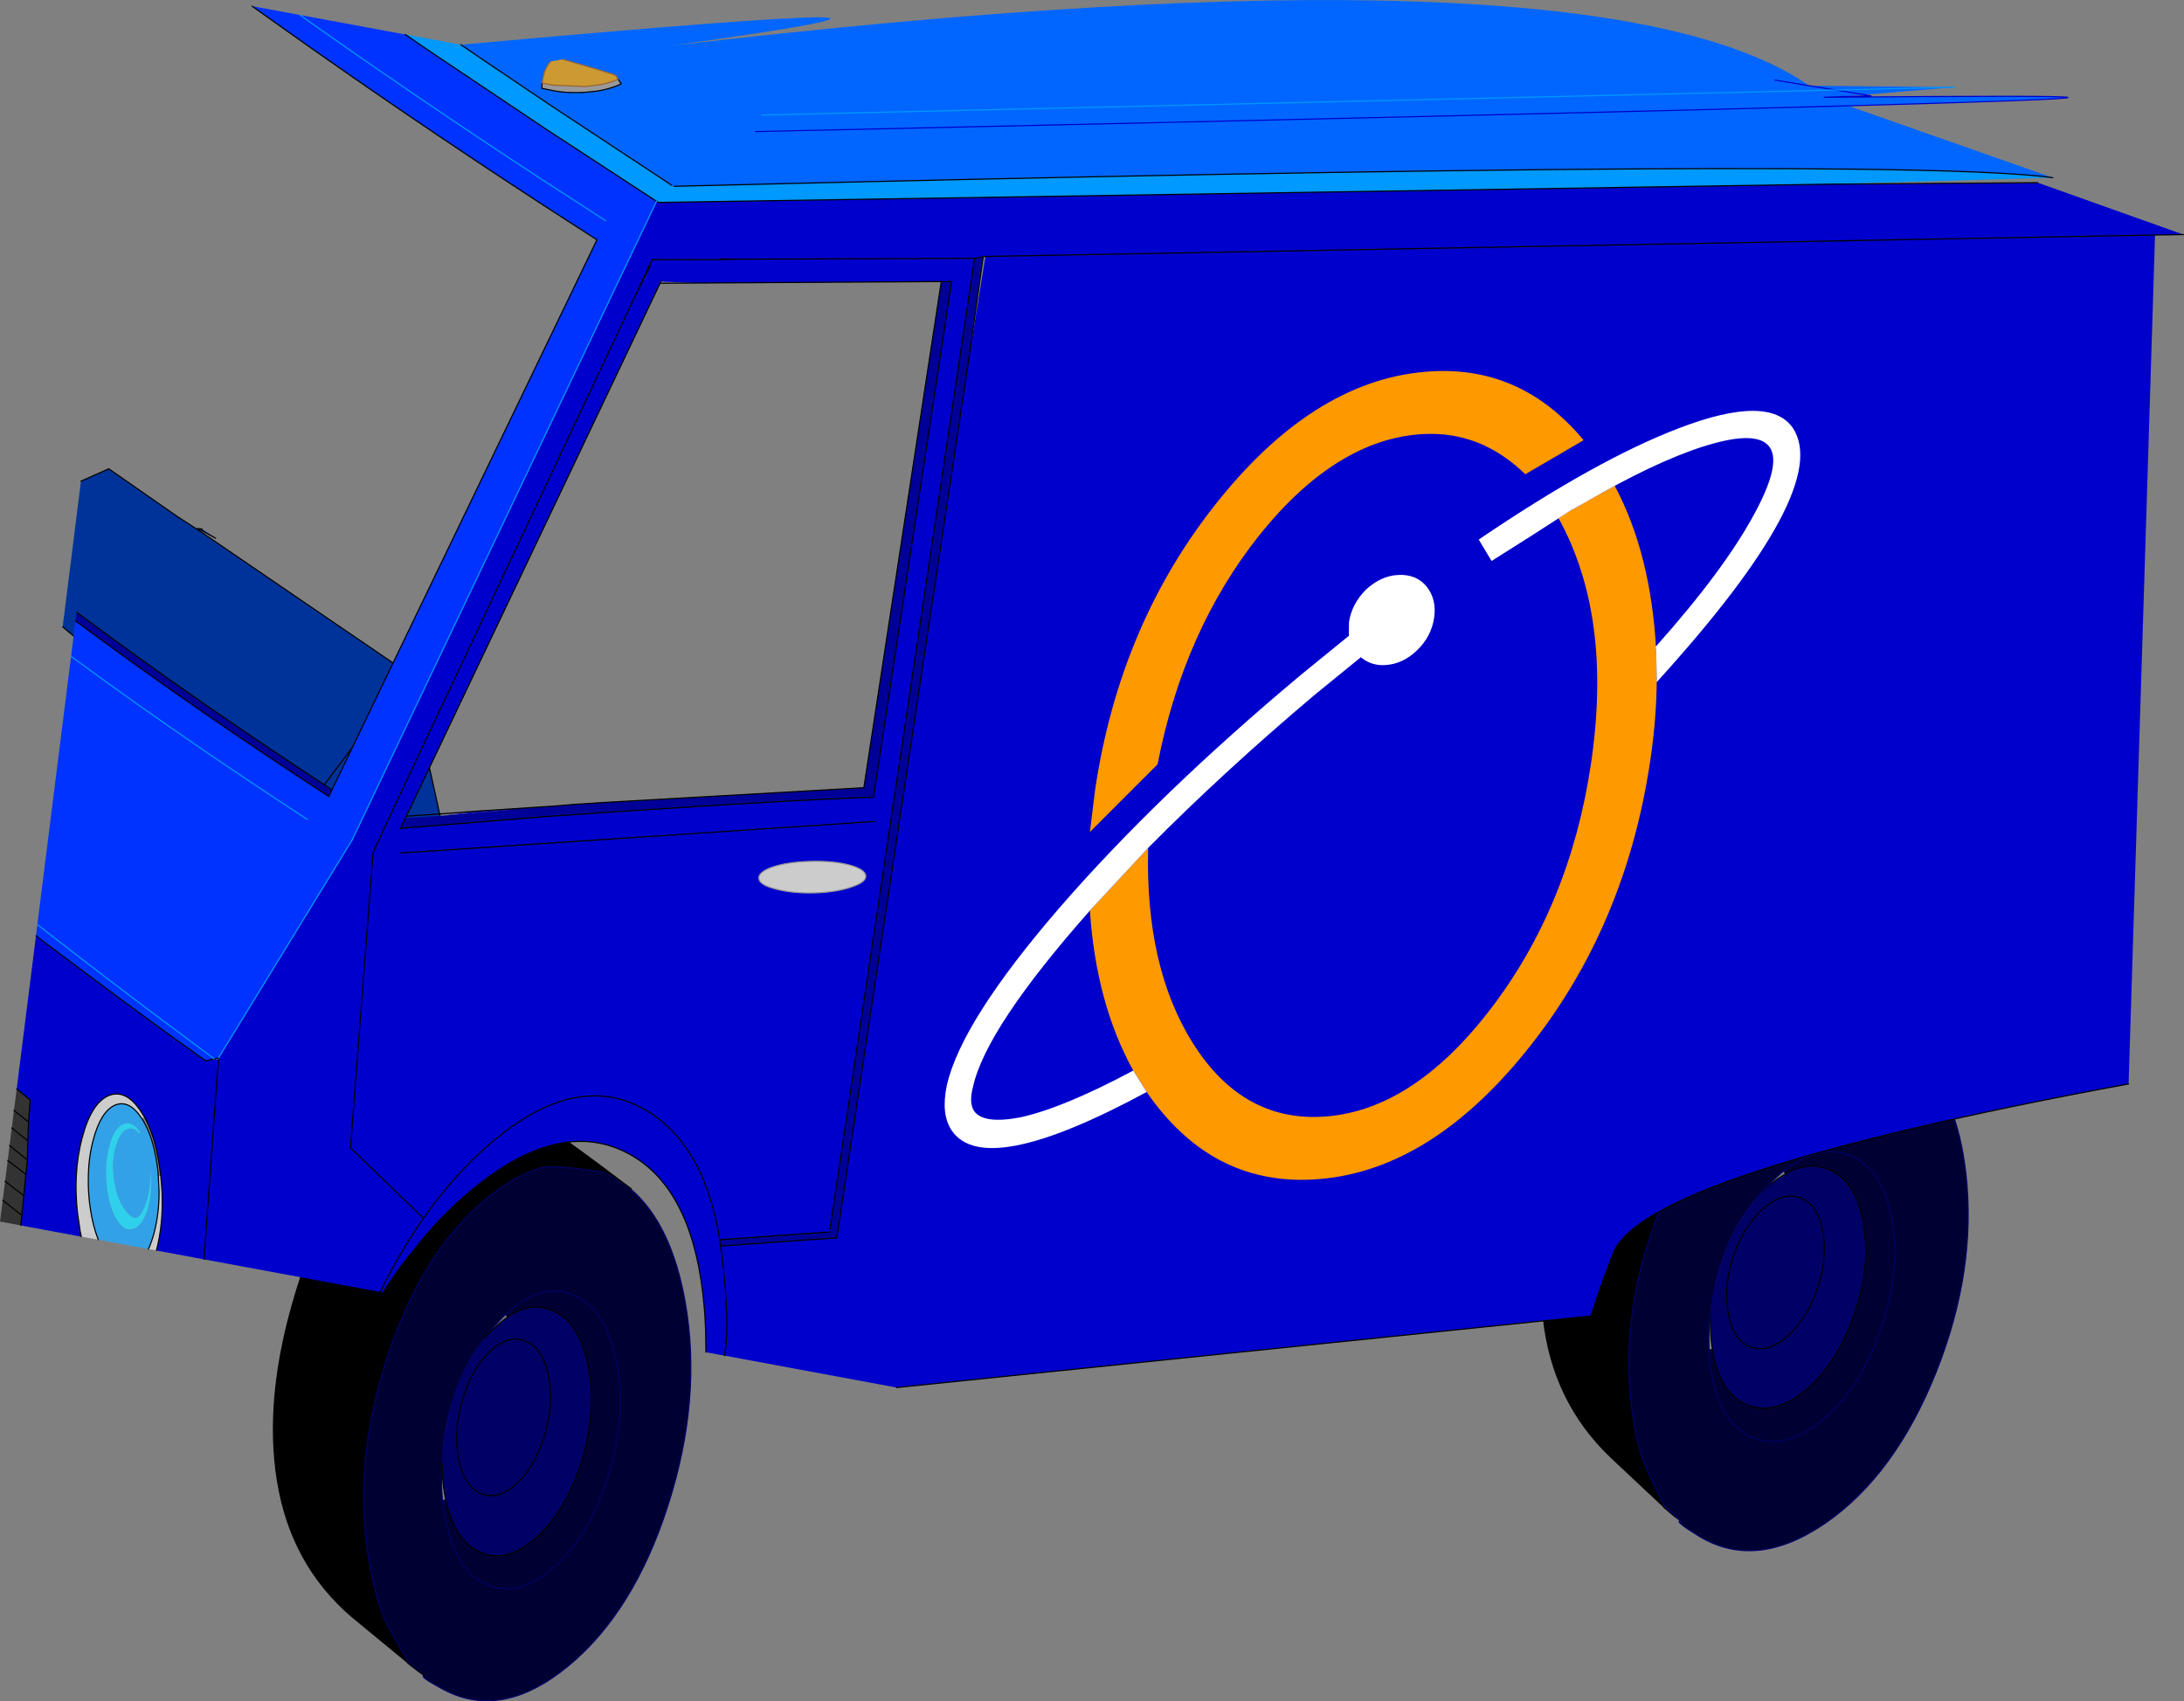 <?xml version="1.0" encoding="UTF-8" standalone="no"?>
<svg xmlns:xlink="http://www.w3.org/1999/xlink" height="749.25px" width="961.85px" xmlns="http://www.w3.org/2000/svg">
  <rect width="100%" height="100%" fill="#808080" stroke="none"/>
  <g transform="matrix(1.0, 0.0, 0.0, 1.0, 317.8, 321.55)">
    <path d="M-243.45 -96.7 L-243.45 -96.65 -244.75 -97.6 -243.45 -96.7" fill="#000099" fill-rule="evenodd" stroke="none"/>
    <path d="M-244.75 -97.6 L-243.45 -96.65 -243.45 -96.7 -239.55 -94.0 -239.55 -93.9 -237.95 -92.95 -239.55 -93.9 -239.55 -94.0 -237.95 -92.95 -231.55 -88.8 -231.3 -88.7 -231.55 -88.8 -231.3 -88.75 -230.4 -88.75 -228.75 -88.55 -222.85 -84.55 Q-228.35 -87.5 -230.25 -88.6 L-231.3 -88.7 -138.05 -25.05 -187.7 40.95 -138.05 -25.05 -130.55 8.4 -130.3 9.65 -130.55 9.6 -131.25 9.4 -132.5 14.25 -129.35 15.3 -129.0 15.4 -128.25 18.4 -122.25 45.7 -121.7 47.6 -144.7 45.9 -180.8 43.25 Q-186.6 41.75 -187.7 40.95 L-207.25 24.75 -244.55 -6.7 -244.7 -6.9 -252.0 -13.05 -248.4 -9.7 -257.8 -18.0 -280.5 -37.4 -290.2 -45.5 -282.15 -109.65 -269.9 -115.1 -244.75 -97.6 M-228.75 -88.55 L-230.25 -88.6 -230.4 -88.75 -230.25 -88.6 -228.75 -88.55 M-128.25 18.4 L-129.35 15.3 -128.25 18.4 M-130.55 8.4 L-130.55 9.6 -130.55 8.4 M-122.25 45.7 Q-135.1 46.0 -144.7 45.9 -135.1 46.0 -122.25 45.7" fill="#003399" fill-rule="evenodd" stroke="none"/>
    <path d="M-130.55 9.6 L-129.35 15.3 -132.5 14.25 -131.25 9.4 -130.55 9.6" fill="#000066" fill-rule="evenodd" stroke="none"/>
    <path d="M-244.75 -97.6 L-243.45 -96.65 -243.45 -96.7 -244.75 -97.6 -269.9 -115.1 -282.15 -109.65 M-290.2 -45.5 L-280.5 -37.4 -257.8 -18.0 M-252.0 -13.05 L-244.7 -6.9 -244.55 -6.7 -207.25 24.75 -187.7 40.95 -138.05 -25.05 -231.3 -88.7 -231.55 -88.8 -237.95 -92.95 -239.55 -93.9 -239.55 -94.0 -243.45 -96.7 M-237.95 -92.95 L-239.55 -94.0 M-230.4 -88.75 L-230.25 -88.6 -228.75 -88.55 -230.4 -88.75 -231.3 -88.75 -231.55 -88.8 M-231.3 -88.7 L-230.25 -88.6 Q-228.35 -87.5 -222.85 -84.55 M-138.05 -25.05 L-130.55 8.4 -130.3 9.65 -130.55 9.6 -129.35 15.3 -128.25 18.4 -122.25 45.7 -121.7 47.6 M-129.0 15.4 L-128.25 18.4 M-144.7 45.9 L-168.5 45.0 Q-176.4 44.3 -180.8 43.25 M-131.25 9.4 L-130.55 9.6 -130.55 8.4 M-144.7 45.9 Q-135.1 46.0 -122.25 45.7" fill="none" stroke="#000000" stroke-linecap="round" stroke-linejoin="round" stroke-width="0.5"/>
    <path d="M-257.8 -18.0 L-248.4 -9.7 -252.0 -13.05 M-180.8 43.25 Q-186.6 41.75 -187.7 40.95 M-244.55 -6.7 L-248.4 -9.7" fill="none" stroke="#000066" stroke-linecap="round" stroke-linejoin="round" stroke-width="0.5"/>
    <path d="M-51.2 194.85 Q-50.35 195.25 -49.0 196.15 -44.15 198.5 -39.85 202.25 -22.05 217.65 -16.0 252.1 -8.55 294.75 -23.75 341.8 -38.85 388.55 -67.7 412.25 -96.65 435.95 -122.15 422.65 -133.7 416.5 -130.9 416.4 L-130.4 416.45 Q-130.7 416.1 -130.85 416.25 -137.9 410.8 -138.05 410.05 -147.3 394.35 -149.0 390.0 -152.95 379.65 -155.2 366.5 -162.65 323.85 -147.5 276.95 -132.3 229.85 -103.5 206.3 -90.95 195.9 -79.0 192.6 -73.65 191.3 -51.2 194.85 M-121.5 338.95 Q-120.3 344.6 -118.25 349.1 -113.75 359.05 -105.35 362.4 -93.4 366.9 -80.45 354.45 -67.45 342.0 -61.05 319.95 -54.9 297.55 -59.0 278.85 -63.15 259.85 -75.15 255.35 -82.0 252.65 -89.0 255.55 -91.75 256.75 -94.45 258.6 L-95.3 257.45 Q-88.8 251.3 -82.55 248.9 -74.05 245.35 -65.95 248.55 -51.5 254.0 -46.7 276.6 -41.6 299.1 -49.15 325.8 -56.75 352.3 -72.3 367.2 -87.8 381.9 -102.15 376.75 -112.15 372.85 -117.6 360.85 -119.95 355.45 -121.35 348.55 -122.5 343.8 -122.95 338.9 -122.5 343.8 -121.35 348.55 -119.95 355.45 -117.6 360.85 -112.15 372.85 -102.15 376.75 -87.8 381.9 -72.3 367.2 -56.75 352.3 -49.15 325.8 -41.6 299.1 -46.7 276.6 -51.5 254.0 -65.95 248.55 -74.05 245.35 -82.55 248.9 -88.8 251.3 -95.3 257.45 L-95.7 257.9 Q-98.1 260.15 -100.3 262.85 -102.3 265.05 -103.95 267.5 -114.25 280.3 -118.6 295.85 -121.8 307.3 -122.7 316.7 L-123.1 322.75 Q-123.75 331.05 -122.95 338.9 L-121.5 338.95 M-122.7 316.7 Q-122.05 307.55 -119.25 297.9 -113.95 279.2 -103.95 267.5 -113.95 279.2 -119.25 297.9 -122.05 307.55 -122.7 316.7" fill="#000033" fill-rule="evenodd" stroke="none"/>
    <path d="M-43.8 199.0 Q-49.05 195.25 -51.2 194.85 -73.65 191.3 -79.0 192.6 -90.95 195.9 -103.5 206.3 -132.3 229.85 -147.5 276.95 -162.65 323.85 -155.2 366.5 -152.95 379.65 -149.0 390.0 -147.3 394.35 -138.05 410.05 L-138.3 410.6 -162.75 390.45 Q-189.65 367.45 -195.6 330.6 -201.6 293.75 -187.4 247.4 -173.3 200.9 -144.35 177.25 -115.5 153.5 -89.95 167.0 -76.7 173.9 -43.8 199.0" fill="#000000" fill-rule="evenodd" stroke="none"/>
    <path d="M-94.45 258.6 Q-91.75 256.75 -89.0 255.55 -82.0 252.65 -75.15 255.35 -63.15 259.85 -59.0 278.85 -54.9 297.55 -61.05 319.95 -67.45 342.0 -80.45 354.45 -93.4 366.9 -105.35 362.4 -113.75 359.05 -118.25 349.1 -120.3 344.6 -121.5 338.95 -123.2 331.0 -123.1 322.75 L-122.7 316.7 Q-121.8 307.3 -118.6 295.85 -114.25 280.3 -103.95 267.5 -102.15 265.1 -100.05 263.3 -97.2 260.45 -94.45 258.6 M-86.5 268.95 Q-90.85 267.25 -95.2 269.1 -98.75 270.35 -102.3 273.9 -110.5 281.75 -114.35 295.8 -118.25 309.65 -115.7 321.55 -114.95 325.25 -113.6 328.15 -110.8 334.3 -105.55 336.35 -98.0 339.25 -89.8 331.4 -81.75 323.5 -77.7 309.7 -73.75 295.65 -76.4 283.75 -78.95 271.85 -86.5 268.95 -78.95 271.85 -76.4 283.75 -73.75 295.65 -77.7 309.7 -81.75 323.5 -89.8 331.4 -98.0 339.25 -105.55 336.35 -110.8 334.3 -113.6 328.15 -114.95 325.25 -115.7 321.55 -118.25 309.65 -114.35 295.8 -110.5 281.75 -102.3 273.9 -98.75 270.35 -95.2 269.1 -90.85 267.25 -86.5 268.95" fill="#000066" fill-rule="evenodd" stroke="none"/>
    <path d="M-51.2 194.85 Q-50.35 195.25 -49.0 196.15 -44.15 198.5 -39.85 202.25 -22.05 217.65 -16.0 252.1 -8.55 294.75 -23.75 341.8 -38.85 388.55 -67.7 412.25 -96.65 435.95 -122.15 422.65 -133.7 416.5 -130.9 416.4 L-130.4 416.45 Q-130.7 416.1 -130.85 416.25 -137.9 410.8 -138.05 410.05 -147.3 394.35 -149.0 390.0 -152.95 379.65 -155.2 366.5 -162.65 323.85 -147.5 276.95 -132.3 229.85 -103.5 206.3 -90.95 195.9 -79.0 192.6 -73.65 191.3 -51.2 194.85 M-122.95 338.9 Q-122.5 343.8 -121.35 348.55 -119.95 355.45 -117.6 360.85 -112.15 372.85 -102.15 376.75 -87.8 381.9 -72.3 367.2 -56.75 352.3 -49.15 325.8 -41.6 299.1 -46.7 276.6 -51.5 254.0 -65.95 248.55 -74.05 245.35 -82.55 248.9 -88.8 251.3 -95.3 257.45 L-95.7 257.9 Q-98.1 260.15 -100.3 262.85 -102.3 265.05 -103.95 267.5 -113.95 279.2 -119.25 297.9 -122.05 307.55 -122.7 316.7 L-123.1 322.75 Q-123.75 331.05 -122.95 338.9" fill="none" stroke="#000066" stroke-linecap="round" stroke-linejoin="round" stroke-width="0.5"/>
    <path d="M-39.85 202.25 Q-39.8 202.1 -39.9 201.9 L-43.8 199.0 Q-49.05 195.25 -51.2 194.85 M-138.3 410.6 L-162.75 390.45 Q-189.65 367.45 -195.6 330.6 -201.6 293.75 -187.4 247.4 -173.3 200.9 -144.35 177.25 -115.5 153.5 -89.95 167.0 -76.7 173.9 -43.8 199.0 M-94.45 258.6 Q-91.75 256.75 -89.0 255.55 -82.0 252.65 -75.15 255.35 -63.15 259.85 -59.0 278.85 -54.9 297.55 -61.05 319.95 -67.45 342.0 -80.45 354.45 -93.4 366.9 -105.35 362.4 -113.75 359.05 -118.25 349.1 -120.3 344.6 -121.5 338.95 -123.2 331.0 -123.1 322.75 M-94.45 258.6 Q-97.2 260.45 -100.05 263.3 -102.15 265.1 -103.95 267.5 M-86.5 268.95 Q-78.95 271.85 -76.4 283.75 -73.75 295.65 -77.7 309.7 -81.75 323.5 -89.8 331.4 -98.0 339.25 -105.55 336.35 -110.8 334.3 -113.6 328.15 -114.95 325.25 -115.7 321.55 -118.25 309.65 -114.35 295.8 -110.5 281.75 -102.3 273.9 -98.75 270.35 -95.2 269.1 -90.85 267.25 -86.5 268.95 M-138.3 410.6 L-133.1 414.85 -138.35 410.75 -130.9 416.4" fill="none" stroke="#000000" stroke-linecap="round" stroke-linejoin="round" stroke-width="0.5"/>
    <path d="M523.0 140.45 Q518.0 136.3 515.9 135.85 493.4 130.55 487.95 131.7 475.65 133.95 462.45 143.15 431.9 164.25 413.85 209.5 395.65 254.45 400.65 297.2 402.15 310.3 405.6 320.9 406.95 325.25 415.25 341.5 L414.95 342.05 391.65 320.2 Q365.85 295.55 361.9 258.75 358.0 221.95 375.15 177.25 392.25 132.5 422.85 111.45 453.35 90.35 478.3 105.6 491.45 113.45 523.0 140.45" fill="#000000" fill-rule="evenodd" stroke="none"/>
    <path d="M515.9 135.85 Q516.65 136.45 517.9 137.25 522.75 140.15 526.8 144.2 543.95 160.5 547.95 195.0 552.85 237.7 534.8 282.9 516.75 327.95 486.25 349.1 455.65 370.15 430.55 355.0 419.4 348.2 422.3 348.25 L422.55 348.25 422.3 348.1 Q415.45 342.1 415.25 341.5 406.95 325.25 405.6 320.9 402.15 310.3 400.65 297.2 395.65 254.45 413.85 209.5 431.9 164.25 462.45 143.15 475.65 133.95 487.95 131.7 493.4 130.55 515.9 135.85 M436.35 272.6 Q437.15 278.4 439.0 283.0 442.85 293.1 451.1 296.9 463.05 302.25 476.9 291.1 490.7 279.85 498.4 258.35 506.1 236.95 502.95 218.05 500.05 199.05 488.15 193.75 481.45 190.6 474.05 192.95 471.3 193.75 468.4 195.55 L467.6 194.3 Q474.6 188.75 481.05 186.75 489.8 184.05 497.8 187.65 511.95 194.05 515.65 216.85 519.2 239.5 510.05 265.15 500.95 290.7 484.35 304.15 467.7 317.65 453.55 311.3 443.7 306.7 438.95 294.55 436.9 288.95 435.85 282.2 435.05 277.3 434.9 272.55 435.05 277.3 435.85 282.2 436.9 288.95 438.95 294.55 443.7 306.7 453.55 311.3 467.7 317.65 484.35 304.15 500.95 290.7 510.05 265.15 519.2 239.5 515.65 216.85 511.95 194.05 497.8 187.65 489.8 184.05 481.05 186.75 474.6 188.75 467.6 194.3 467.25 194.45 467.05 194.65 L462.15 199.2 458.25 203.6 Q447.05 215.35 441.9 230.35 437.8 241.5 436.45 250.65 436.0 253.55 435.7 256.5 434.5 264.5 434.9 272.55 L436.35 272.6 M436.45 250.65 Q437.6 241.55 441.05 232.3 447.3 214.3 458.25 203.6 447.3 214.3 441.05 232.3 437.6 241.55 436.45 250.65" fill="#000033" fill-rule="evenodd" stroke="none"/>
    <path d="M468.4 195.55 Q471.3 193.75 474.05 192.95 481.45 190.6 488.15 193.75 500.05 199.05 502.95 218.05 506.1 236.95 498.4 258.35 490.7 279.85 476.9 291.1 463.05 302.25 451.1 296.9 442.85 293.1 439.0 283.0 437.15 278.4 436.35 272.6 435.1 264.65 435.7 256.5 436.0 253.55 436.45 250.65 437.8 241.5 441.9 230.35 447.05 215.35 458.25 203.6 460.25 201.35 462.5 199.55 465.45 197.15 468.4 195.55 M482.2 247.0 Q487.0 233.45 485.15 221.6 483.2 209.65 475.8 206.3 471.55 204.25 466.9 205.85 463.25 206.9 459.6 210.0 450.9 217.05 446.0 230.55 441.25 244.05 443.2 255.95 443.7 259.6 444.8 262.5 447.25 268.95 452.55 271.35 460.0 274.7 468.6 267.6 477.3 260.4 482.2 247.0 477.3 260.4 468.6 267.6 460.0 274.7 452.55 271.35 447.25 268.95 444.8 262.5 443.7 259.6 443.2 255.95 441.25 244.05 446.0 230.55 450.9 217.05 459.6 210.0 463.25 206.9 466.9 205.85 471.55 204.25 475.8 206.3 483.2 209.65 485.15 221.6 487.0 233.45 482.2 247.0" fill="#000066" fill-rule="evenodd" stroke="none"/>
    <path d="M526.8 144.2 L526.75 143.8 523.0 140.45 Q518.0 136.3 515.9 135.85 M414.95 342.05 L391.65 320.2 Q365.85 295.55 361.9 258.75 358.0 221.95 375.15 177.25 392.25 132.5 422.85 111.45 453.35 90.35 478.3 105.6 491.45 113.45 523.0 140.45 M468.4 195.55 Q471.3 193.75 474.05 192.95 481.45 190.6 488.15 193.75 500.05 199.05 502.95 218.05 506.1 236.95 498.4 258.35 490.7 279.85 476.9 291.1 463.05 302.25 451.1 296.9 442.85 293.1 439.0 283.0 437.15 278.4 436.35 272.6 435.1 264.65 435.7 256.5 M468.4 195.55 Q465.45 197.15 462.5 199.55 460.25 201.35 458.25 203.6 M482.2 247.0 Q477.3 260.4 468.6 267.6 460.0 274.7 452.55 271.35 447.25 268.95 444.8 262.5 443.7 259.6 443.2 255.95 441.25 244.05 446.0 230.55 450.9 217.05 459.6 210.0 463.25 206.9 466.9 205.85 471.55 204.25 475.8 206.3 483.2 209.65 485.15 221.6 487.0 233.45 482.2 247.0 M414.95 342.05 L420.15 346.65 414.9 342.2 422.3 348.25" fill="none" stroke="#000000" stroke-linecap="round" stroke-linejoin="round" stroke-width="0.5"/>
    <path d="M515.9 135.85 Q516.65 136.45 517.9 137.25 522.75 140.15 526.8 144.2 543.95 160.5 547.95 195.0 552.85 237.7 534.8 282.9 516.75 327.95 486.25 349.1 455.65 370.15 430.55 355.0 419.4 348.2 422.3 348.25 L422.55 348.25 422.3 348.1 Q415.45 342.1 415.25 341.5 406.95 325.25 405.6 320.9 402.15 310.3 400.65 297.2 395.65 254.45 413.85 209.5 431.9 164.25 462.45 143.15 475.65 133.95 487.95 131.7 493.4 130.55 515.9 135.85 M434.9 272.55 Q435.05 277.3 435.85 282.2 436.9 288.95 438.95 294.55 443.7 306.7 453.55 311.3 467.7 317.65 484.35 304.15 500.95 290.7 510.05 265.15 519.2 239.5 515.65 216.85 511.95 194.05 497.8 187.65 489.8 184.05 481.05 186.75 474.6 188.75 467.6 194.3 467.25 194.45 467.05 194.65 L462.15 199.2 458.25 203.6 Q447.3 214.3 441.05 232.3 437.6 241.55 436.45 250.65 436.0 253.55 435.7 256.5 434.5 264.5 434.9 272.55" fill="none" stroke="#000066" stroke-linecap="round" stroke-linejoin="round" stroke-width="0.5"/>
    <path d="M116.2 -208.6 L115.2 -208.45 111.4 -207.8 7.9 -207.4 -0.65 -207.5 -0.75 -207.25 -30.6 -207.2 -38.8 -189.65 -147.4 40.6 -38.8 -189.65 -30.6 -207.2 -0.75 -207.25 -0.65 -207.5 7.9 -207.4 111.4 -207.8 47.7 219.85 47.6 220.95 -0.8 224.4 -0.4 227.2 0.25 232.3 Q1.35 241.6 1.85 249.25 3.0 266.45 1.35 275.0 3.0 266.45 1.85 249.25 1.35 241.6 0.25 232.3 L-0.4 227.2 50.75 223.55 109.1 -165.0 116.2 -208.6 631.3 -218.05 116.2 -208.6 M643.8 -218.25 L631.3 -218.05 619.65 155.8 Q406.65 195.1 392.65 230.35 L388.8 240.55 Q385.6 249.25 383.0 257.8 L383.0 257.95 77.1 289.5 1.35 275.45 1.3 275.05 1.35 275.0 1.25 275.0 1.25 275.45 -6.9 273.95 -7.0 265.6 -7.1 262.95 -7.4 257.1 Q-7.8 252.05 -8.35 247.35 -14.05 200.5 -41.55 186.2 -71.85 170.45 -110.9 203.2 -122.05 212.6 -132.0 224.45 L-139.6 233.95 Q-144.5 240.45 -149.1 247.65 L-150.35 247.4 -227.95 233.05 -221.65 145.2 -227.95 233.05 -248.9 229.15 Q-245.8 217.15 -246.45 203.25 -246.65 199.85 -247.0 196.35 -247.55 191.4 -248.45 187.05 -250.4 177.15 -254.25 170.25 L-255.6 168.1 Q-262.35 157.75 -270.1 161.0 -277.65 164.4 -281.6 179.45 -283.75 187.45 -284.2 196.3 -284.6 204.0 -283.7 212.4 L-282.5 220.65 -282.0 223.05 -308.65 218.1 -308.2 213.6 -307.3 204.95 -306.4 195.6 -305.75 189.3 -305.55 180.8 -305.25 172.55 -304.5 162.85 -305.6 162.0 -308.25 159.8 -310.45 158.0 -301.95 90.55 -297.05 94.3 -265.2 118.1 -245.45 132.55 -240.6 136.05 -227.25 145.6 -223.45 144.75 -221.65 145.2 -221.55 144.3 -162.65 48.25 -28.65 -232.9 -27.7 -232.4 487.75 -240.45 579.65 -241.1 643.8 -218.25 M-147.4 40.6 L-153.5 54.0 -163.45 183.95 -131.3 214.95 Q-134.25 219.1 -137.0 223.55 L-138.6 226.05 Q-144.8 236.1 -150.35 247.4 -144.8 236.1 -138.6 226.05 L-137.0 223.55 Q-134.25 219.1 -131.3 214.95 L-163.45 183.95 -153.5 54.0 -147.4 40.6 -147.05 39.45 -147.6 40.6 -147.4 40.6 M-139.2 38.65 L-141.4 43.25 -76.6 38.0 -49.7 36.15 Q32.8 30.6 66.9 29.55 L101.3 -197.6 96.75 -197.55 -10.55 -196.9 -26.75 -197.55 -27.2 -197.55 -27.1 -196.8 -138.85 37.9 -139.2 38.65 M-110.1 36.1 L-88.85 34.7 -124.25 37.8 -110.1 36.1 M38.8 57.8 Q29.0 58.1 22.4 60.3 15.95 62.6 16.45 65.45 16.9 68.25 24.05 70.0 31.3 71.9 41.1 71.65 50.85 71.3 57.35 69.0 63.9 66.8 63.45 64.0 62.95 61.1 55.7 59.25 48.55 57.5 38.8 57.8 M-131.3 214.95 Q-118.7 197.0 -103.8 183.7 -79.3 162.0 -57.95 161.1 -46.4 160.5 -35.75 166.05 -8.0 180.5 -0.8 224.4 -8.0 180.5 -35.75 166.05 -46.4 160.5 -57.95 161.1 -79.3 162.0 -103.8 183.7 -118.7 197.0 -131.3 214.95 M-31.45 -204.5 L-34.6 -198.15 -34.35 -197.9 -31.45 -204.5 M-38.8 -189.65 L-34.6 -198.15 -38.8 -189.65 M-147.0 38.4 L-145.7 35.45 -147.25 38.45 -147.0 38.4 M-241.0 136.95 L-240.95 136.8 -241.7 136.4 -241.0 136.95 M67.45 40.2 L-141.25 54.1 67.45 40.2 M7.9 -207.4 L-0.75 -207.25 7.9 -207.4" fill="#0000cc" fill-rule="evenodd" stroke="none"/>
    <path d="M111.4 -207.8 L115.2 -208.45 109.1 -165.0 50.75 223.55 -0.4 227.2 -0.8 224.4 47.6 220.95 47.7 219.85 111.4 -207.8 M96.75 -197.55 L101.3 -197.6 66.9 29.55 Q32.8 30.6 -49.7 36.15 L-76.6 38.0 -141.4 43.25 -139.2 38.65 -124.25 37.8 -88.85 34.7 -110.1 36.1 -119.3 36.55 -114.7 36.2 -104.55 35.45 -73.3 33.4 -64.6 32.65 -49.25 31.7 62.65 25.35 96.75 -197.55 M-171.6 26.25 L-173.0 29.2 Q-229.4 -7.45 -279.6 -44.45 L-284.55 -48.1 -284.05 -51.95 -279.15 -48.3 Q-228.55 -10.85 -171.6 26.25" fill="#000099" fill-rule="evenodd" stroke="none"/>
    <path d="M493.3 -279.0 L485.6 -278.7 Q694.85 -280.5 496.2 -274.95 L586.25 -243.3 Q518.05 -252.9 -21.0 -239.5 L-21.95 -239.95 -75.55 -275.3 -104.1 -294.55 -114.85 -301.85 Q154.55 -326.2 -21.8 -301.45 385.25 -349.05 479.0 -283.8 L542.95 -283.15 503.2 -279.85 493.3 -279.0 M490.55 -281.9 L503.2 -279.85 490.55 -281.9 542.95 -283.15 490.55 -281.9 17.75 -270.9 490.55 -281.9 479.0 -283.8 463.85 -286.3 479.0 -283.8 490.55 -281.9 M14.95 -263.6 Q356.45 -271.1 496.2 -274.95 356.45 -271.1 14.95 -263.6 M-45.65 -286.7 L-46.6 -288.3 Q-47.2 -288.9 -69.35 -295.25 L-69.75 -295.4 -75.25 -294.5 Q-76.65 -292.95 -77.6 -290.8 L-78.05 -289.7 -78.7 -286.9 -79.0 -284.95 -79.05 -284.9 -79.2 -282.65 -74.9 -281.8 -74.7 -281.75 Q-68.0 -280.35 -59.55 -280.95 L-54.85 -281.45 Q-49.75 -282.25 -46.05 -283.8 L-45.55 -284.0 -44.2 -284.65 -45.55 -286.55 -45.65 -286.7" fill="#0066ff" fill-rule="evenodd" stroke="none"/>
    <path d="M487.75 -240.45 L-27.7 -232.4 -28.65 -232.9 -76.9 -264.4 -128.65 -299.05 -139.3 -306.35 -114.85 -301.85 -104.1 -294.55 -75.55 -275.3 -21.95 -239.95 -21.0 -239.5 Q518.05 -252.9 586.25 -243.3 L487.75 -240.45" fill="#0099ff" fill-rule="evenodd" stroke="none"/>
    <path d="M38.8 57.8 Q48.55 57.5 55.7 59.25 62.95 61.1 63.45 64.0 63.9 66.8 57.35 69.0 50.85 71.3 41.1 71.65 31.3 71.9 24.05 70.0 16.9 68.25 16.45 65.45 15.95 62.6 22.4 60.3 29.0 58.1 38.8 57.8 M-282.0 223.05 L-282.5 220.65 -283.7 212.4 Q-284.6 204.0 -284.2 196.3 -283.75 187.45 -281.6 179.45 -277.65 164.4 -270.1 161.0 -262.35 157.75 -255.6 168.1 L-254.25 170.25 -255.35 171.0 Q-260.9 162.5 -267.2 165.15 -273.4 167.95 -276.7 180.3 -278.85 188.25 -278.9 197.25 -279.0 202.15 -278.45 207.4 -277.3 217.35 -274.5 224.4 L-282.0 223.05 M-247.0 196.35 Q-246.65 199.85 -246.45 203.25 -245.8 217.15 -248.9 229.15 L-252.45 228.5 Q-251.05 225.5 -249.95 221.45 -247.7 212.85 -247.75 203.05 L-248.1 196.2 -247.0 196.35" fill="#cccccc" fill-rule="evenodd" stroke="none"/>
    <path d="M-28.65 -232.9 L-162.65 48.25 -221.55 144.3 -223.45 144.75 -227.25 145.6 -240.6 136.05 -245.45 132.55 -265.2 118.1 -297.05 94.3 -301.95 90.55 -301.35 85.6 -296.45 89.45 Q-271.15 109.1 -245.25 128.55 -271.15 109.1 -296.45 89.45 L-301.35 85.6 -286.5 -32.5 -284.55 -48.1 -279.6 -44.45 Q-229.4 -7.45 -173.0 29.2 L-171.6 26.25 -54.9 -215.95 Q-67.95 -224.3 -80.9 -232.75 -140.2 -271.4 -196.75 -311.7 L-206.8 -318.85 -185.7 -314.95 -139.3 -306.35 -128.65 -299.05 -76.9 -264.4 -28.65 -232.9 M-51.0 -224.3 L-79.6 -242.8 Q-128.5 -274.75 -175.5 -307.75 L-185.7 -314.95 -175.5 -307.75 Q-128.5 -274.75 -79.6 -242.8 L-51.0 -224.3 M-182.45 39.3 Q-234.7 5.35 -281.6 -28.9 L-286.5 -32.5 -281.6 -28.9 Q-234.7 5.35 -182.45 39.3 M-244.5 129.05 L-223.45 144.75 -244.5 129.05 -244.45 128.95 -245.25 128.55 -244.5 129.05 M-241.0 136.95 L-241.7 136.4 -240.95 136.8 -241.0 136.95" fill="#0033ff" fill-rule="evenodd" stroke="none"/>
    <path d="M-69.75 -295.4 L-69.35 -295.25 Q-47.2 -288.9 -46.6 -288.3 L-45.65 -286.7 -46.1 -286.45 Q-48.4 -285.45 -51.25 -284.75 L-54.15 -284.15 -60.1 -283.45 -74.45 -284.05 -75.45 -284.25 -79.0 -284.95 -78.7 -286.9 -78.05 -289.7 -77.6 -290.8 Q-76.65 -292.95 -75.25 -294.5 L-69.75 -295.4" fill="#cc9933" fill-rule="evenodd" stroke="none"/>
    <path d="M-79.0 -284.95 L-75.45 -284.25 -74.45 -284.05 -60.1 -283.45 -54.15 -284.15 -51.25 -284.75 Q-48.4 -285.45 -46.1 -286.45 L-45.65 -286.7 -45.55 -286.55 -44.2 -284.65 -45.55 -284.0 -46.05 -283.8 Q-49.75 -282.25 -54.85 -281.45 L-59.55 -280.95 Q-68.0 -280.35 -74.7 -281.75 L-74.9 -281.8 -79.2 -282.65 -79.05 -284.9 -79.0 -284.95" fill="#999999" fill-rule="evenodd" stroke="none"/>
    <path d="M-310.45 158.0 L-308.25 159.8 -305.6 162.0 -304.5 162.85 -305.25 172.55 -305.55 180.8 -305.75 189.3 -306.4 195.6 -307.3 204.95 -308.2 213.6 -308.65 218.1 -317.8 216.4 -316.6 207.05 -315.55 198.65 -314.4 189.5 -313.6 182.9 -312.6 175.15 -311.65 167.45 -309.3 169.35 -308.85 169.65 -306.75 171.35 -305.25 172.55 -306.75 171.35 -308.85 169.65 -309.3 169.35 -311.65 167.45 -310.45 158.0 M-305.55 180.8 L-307.75 179.1 -309.35 177.8 -309.95 177.35 -312.6 175.15 -309.95 177.35 -309.35 177.8 -307.75 179.1 -305.55 180.8 M-306.4 195.6 L-310.4 192.55 -311.05 192.05 -314.4 189.5 -311.05 192.05 -310.4 192.55 -306.4 195.6 M-305.75 189.3 L-308.7 186.9 -309.75 186.05 -310.55 185.4 -313.6 182.9 -310.55 185.4 -309.75 186.05 -308.7 186.9 -305.75 189.3 M-307.3 204.95 L-311.3 201.95 -311.85 201.5 -315.55 198.65 -311.85 201.5 -311.3 201.95 -307.3 204.95 M-308.2 213.6 L-312.2 210.5 -312.55 210.2 -316.6 207.05 -312.55 210.2 -312.2 210.5 -308.2 213.6" fill="#333333" fill-rule="evenodd" stroke="none"/>
    <path d="M-269.7 183.25 Q-267.65 175.25 -263.65 173.5 -259.55 171.75 -255.95 177.15 L-256.45 177.7 Q-259.0 174.55 -261.85 175.75 -265.15 177.25 -266.9 183.85 -268.7 190.3 -267.5 198.3 L-267.3 199.4 Q-266.1 206.7 -262.65 211.3 -259.0 216.15 -256.75 214.1 -254.5 212.1 -252.75 205.55 L-252.05 202.25 Q-251.3 197.55 -251.75 192.25 -251.0 197.55 -251.25 202.4 -251.5 206.35 -252.45 209.95 -254.6 217.85 -258.7 219.5 -262.7 221.35 -266.2 215.9 -269.75 210.45 -270.8 200.8 L-271.0 198.7 Q-271.6 190.35 -269.7 183.25" fill="url(#gradient0)" fill-rule="evenodd" stroke="none"/>
    <path d="M-255.35 171.0 Q-251.25 177.3 -249.3 187.2 -248.65 190.5 -248.25 194.2 L-248.1 196.2 -247.75 203.05 Q-247.7 212.85 -249.95 221.45 -251.05 225.5 -252.45 228.5 L-274.5 224.4 Q-277.3 217.35 -278.45 207.4 -279.0 202.15 -278.9 197.25 -278.85 188.25 -276.7 180.3 -273.4 167.95 -267.2 165.15 -260.9 162.5 -255.35 171.0 M-269.7 183.25 Q-271.6 190.35 -271.0 198.7 L-270.8 200.8 Q-269.75 210.45 -266.2 215.9 -262.7 221.35 -258.7 219.5 -254.6 217.85 -252.45 209.95 -251.5 206.35 -251.25 202.4 -251.0 197.55 -251.75 192.25 -251.3 197.55 -252.05 202.25 L-252.75 205.55 Q-254.5 212.1 -256.75 214.1 -259.0 216.15 -262.65 211.3 -266.1 206.7 -267.3 199.4 L-267.5 198.3 Q-268.7 190.3 -266.9 183.85 -265.15 177.25 -261.85 175.75 -259.0 174.55 -256.45 177.7 L-255.95 177.15 Q-259.55 171.75 -263.65 173.5 -267.65 175.25 -269.7 183.25" fill="url(#gradient1)" fill-rule="evenodd" stroke="none"/>
    <path d="M115.2 -208.45 L116.2 -208.6 631.3 -218.05 643.8 -218.25 M579.65 -241.1 L487.75 -240.45 -27.7 -232.4 -28.65 -232.9 -76.9 -264.4 -128.65 -299.05 -139.3 -306.35 M-221.55 144.3 L-221.65 145.2 -227.95 233.05 M-150.35 247.4 Q-144.8 236.1 -138.6 226.05 L-137.0 223.55 Q-134.25 219.1 -131.3 214.95 L-163.45 183.95 -153.5 54.0 -147.4 40.6 -38.8 -189.65 -30.6 -207.2 -0.75 -207.25 -0.65 -207.5 7.9 -207.4 111.4 -207.8 115.2 -208.45 109.1 -165.0 50.75 223.55 -0.4 227.2 -0.8 224.4 Q-8.0 180.5 -35.75 166.05 -46.4 160.5 -57.95 161.1 -79.3 162.0 -103.8 183.7 -118.7 197.0 -131.3 214.95 M96.75 -197.55 L101.3 -197.6 66.9 29.55 Q32.8 30.6 -49.7 36.15 L-76.6 38.0 -141.4 43.25 -139.2 38.65 -138.85 37.9 -27.1 -196.8 -10.55 -196.9 96.75 -197.55 62.65 25.35 -49.25 31.7 -64.6 32.65 -73.3 33.4 -104.55 35.45 -114.7 36.2 -119.3 36.55 -138.85 37.9 M-114.85 -301.85 L-104.1 -294.55 -75.55 -275.3 -21.95 -239.95 M-21.0 -239.5 Q518.05 -252.9 586.25 -243.3 M77.1 289.5 L383.0 257.95 383.0 257.8 Q385.6 249.25 388.8 240.55 L392.65 230.35 Q406.65 195.1 619.65 155.8 M47.7 219.85 L111.4 -207.8 M1.25 275.45 L1.25 275.0 1.35 275.0 Q3.0 266.45 1.85 249.25 1.35 241.6 0.25 232.3 L-0.4 227.2 M1.35 275.0 L1.3 275.05 1.35 275.45 M-45.65 -286.7 L-45.55 -286.55 -44.2 -284.65 -45.55 -284.0 -46.05 -283.8 Q-49.75 -282.25 -54.85 -281.45 L-59.55 -280.95 Q-68.0 -280.35 -74.7 -281.75 L-74.9 -281.8 -79.2 -282.65 -79.05 -284.9 -79.0 -284.95 M-206.8 -318.85 L-196.75 -311.7 Q-140.2 -271.4 -80.9 -232.75 -67.95 -224.3 -54.9 -215.95 L-171.6 26.25 -173.0 29.2 Q-229.4 -7.45 -279.6 -44.45 L-284.55 -48.1 M-34.6 -198.15 L-31.45 -204.5 M-34.6 -198.15 L-38.8 -189.65 M-284.05 -51.95 L-279.15 -48.3 Q-228.55 -10.85 -171.6 26.25 M-26.75 -197.55 L-27.1 -196.8 M-301.95 90.55 L-297.05 94.3 -265.2 118.1 -245.45 132.55 -240.6 136.05 -227.25 145.6 -223.45 144.75 -221.55 144.3 M-310.45 158.0 L-308.25 159.8 -305.6 162.0 -304.5 162.85 -305.25 172.55 -305.55 180.8 -305.75 189.3 -306.4 195.6 -307.3 204.95 -308.2 213.6 -308.65 218.1 M-282.0 223.05 L-282.5 220.65 -283.7 212.4 Q-284.6 204.0 -284.2 196.3 -283.75 187.45 -281.6 179.45 -277.65 164.4 -270.1 161.0 -262.35 157.75 -255.6 168.1 L-254.25 170.25 Q-250.4 177.15 -248.45 187.05 -247.55 191.4 -247.0 196.35 -246.65 199.85 -246.45 203.25 -245.8 217.15 -248.9 229.15 M-305.25 172.55 L-306.75 171.35 -308.85 169.65 -309.3 169.35 -311.65 167.45 M-312.6 175.15 L-309.95 177.35 -309.35 177.8 -307.75 179.1 -305.55 180.8 M-313.6 182.9 L-310.55 185.4 -309.75 186.05 -308.7 186.9 -305.75 189.3 M-314.4 189.5 L-311.05 192.05 -310.4 192.55 -306.4 195.6 M-315.55 198.65 L-311.85 201.5 -311.3 201.95 -307.3 204.95 M-255.35 171.0 Q-251.25 177.3 -249.3 187.2 -248.65 190.5 -248.25 194.2 L-248.1 196.2 -247.75 203.05 Q-247.7 212.85 -249.95 221.45 -251.05 225.5 -252.45 228.5 M-255.35 171.0 Q-260.9 162.5 -267.2 165.15 -273.4 167.95 -276.7 180.3 -278.85 188.25 -278.9 197.25 -279.0 202.15 -278.45 207.4 -277.3 217.35 -274.5 224.4 M-316.6 207.05 L-312.55 210.2 -312.2 210.5 -308.2 213.6 M-6.9 273.95 L-7.0 265.6 -7.1 262.95 -7.4 257.1 Q-7.8 252.05 -8.35 247.35 -14.05 200.5 -41.55 186.2 -71.85 170.45 -110.9 203.2 -122.05 212.6 -132.0 224.45 L-139.6 233.95 Q-144.5 240.45 -149.1 247.65 M-0.75 -207.25 L7.9 -207.4 M-141.25 54.1 L67.45 40.2 M-0.8 224.4 L47.6 220.95" fill="none" stroke="#000000" stroke-linecap="round" stroke-linejoin="round" stroke-width="0.5"/>
    <path d="M503.2 -279.85 L506.2 -279.35 493.3 -279.0 485.6 -278.7 Q694.85 -280.5 496.2 -274.95 356.45 -271.1 14.95 -263.6 M503.2 -279.85 L490.55 -281.9 479.0 -283.8 463.85 -286.3" fill="none" stroke="#0000cc" stroke-linecap="round" stroke-linejoin="round" stroke-width="0.5"/>
    <path d="M-28.65 -232.9 L-162.65 48.25 -221.55 144.3 M490.55 -281.9 L17.75 -270.9 M542.95 -283.15 L490.55 -281.9 M-185.7 -314.95 L-175.5 -307.75 Q-128.5 -274.75 -79.6 -242.8 L-51.0 -224.3 M-286.5 -32.5 L-281.6 -28.9 Q-234.7 5.35 -182.45 39.3 M-245.25 128.55 Q-271.15 109.1 -296.45 89.45 L-301.35 85.6 M-223.45 144.75 L-244.5 129.05 -245.25 128.55" fill="none" stroke="#0099ff" stroke-linecap="round" stroke-linejoin="round" stroke-width="0.5"/>
    <path d="M38.8 57.8 Q48.55 57.5 55.7 59.25 62.95 61.1 63.45 64.0 63.9 66.8 57.35 69.0 50.85 71.3 41.1 71.65 31.3 71.9 24.05 70.0 16.9 68.25 16.45 65.45 15.95 62.6 22.4 60.3 29.0 58.1 38.8 57.8" fill="none" stroke="#999999" stroke-linecap="round" stroke-linejoin="round" stroke-width="0.5"/>
    <path d="M-45.65 -286.7 L-46.6 -288.3 Q-47.2 -288.9 -69.35 -295.25 L-69.75 -295.4 M-75.25 -294.5 Q-76.65 -292.95 -77.6 -290.8 L-78.05 -289.7 -78.7 -286.9 -79.0 -284.95 -75.45 -284.25 -74.45 -284.05 -60.1 -283.45 -54.15 -284.15 -51.25 -284.75 Q-48.4 -285.45 -46.1 -286.45 L-45.65 -286.7" fill="none" stroke="#996633" stroke-linecap="round" stroke-linejoin="round" stroke-width="0.5"/>
    <path d="M379.65 -127.7 L353.95 -112.7 Q334.4 -131.7 309.15 -130.4 271.15 -128.45 237.05 -86.15 203.5 -44.15 192.0 15.05 L162.2 44.85 164.5 26.2 Q175.5 -47.55 219.15 -101.5 262.75 -155.5 313.25 -158.05 352.65 -160.1 379.65 -127.7" fill="#ff9900" fill-rule="evenodd" stroke="none"/>
    <path d="M368.55 -93.4 L374.55 -97.15 375.95 -97.8 Q378.35 -99.1 380.7 -100.65 381.05 -100.95 381.9 -101.25 L386.9 -104.1 387.5 -104.4 393.35 -107.6 Q409.35 -77.55 411.6 -35.05 L411.85 -22.2 Q411.75 -5.05 408.95 13.7 397.95 87.4 354.3 141.35 310.7 195.3 260.15 197.9 215.35 200.2 187.2 159.35 L181.3 149.9 Q164.95 120.45 162.2 79.45 L187.85 51.85 Q186.5 104.5 207.65 138.0 229.2 172.05 264.25 170.25 303.9 168.2 338.75 122.7 373.55 77.2 382.85 15.0 392.55 -50.1 368.55 -93.4" fill="#ff9900" fill-rule="evenodd" stroke="none"/>
    <path d="M298.0 -68.35 Q305.9 -68.75 310.45 -63.3 315.0 -57.55 313.8 -49.5 312.55 -41.15 306.2 -35.1 299.95 -29.05 292.05 -28.65 286.1 -28.35 281.5 -32.1 L261.3 -15.65 Q220.9 18.45 187.85 51.85 L162.2 79.45 Q116.45 131.2 110.75 156.95 108.8 164.2 111.25 167.8 115.5 173.6 131.6 170.5 150.55 166.35 181.3 149.9 L187.2 159.35 Q115.95 197.85 101.35 176.3 96.5 169.1 99.2 156.4 105.55 128.35 148.6 78.45 191.9 28.5 255.3 -24.5 L276.25 -41.55 276.3 -47.55 Q277.5 -55.6 283.85 -61.95 290.4 -68.0 298.0 -68.35" fill="#ffffff" fill-rule="evenodd" stroke="none"/>
    <path d="M461.65 -124.5 Q456.8 -131.65 437.4 -126.4 417.45 -121.1 387.5 -104.4 L375.4 -97.5 374.55 -97.15 Q356.9 -85.65 339.1 -74.5 L333.45 -83.95 Q385.35 -119.15 421.65 -133.0 461.4 -148.2 471.8 -133.05 489.4 -106.5 412.0 -21.35 L411.75 -21.35 411.85 -22.2 411.6 -35.05 411.35 -36.75 411.65 -37.05 Q441.75 -70.85 454.85 -95.3 466.7 -117.05 461.65 -124.5" fill="#ffffff" fill-rule="evenodd" stroke="none"/>
  </g>
  <defs>
    <radialGradient cx="0" cy="0" gradientTransform="matrix(2.804, 1.508, -0.815, 3.035, 374.35, -130.0)" gradientUnits="userSpaceOnUse" id="gradient0" r="819.2" spreadMethod="pad">
      <stop offset="0.0" stop-color="#00ffff" stop-opacity="0.839"/>
      <stop offset="1.0" stop-color="#6699ff" stop-opacity="0.859"/>
    </radialGradient>
    <radialGradient cx="0" cy="0" gradientTransform="matrix(2.804, 1.508, -0.815, 3.035, 374.35, -130.0)" gradientUnits="userSpaceOnUse" id="gradient1" r="819.2" spreadMethod="pad">
      <stop offset="0.0" stop-color="#0099ff" stop-opacity="0.902"/>
      <stop offset="1.0" stop-color="#66ccff" stop-opacity="0.62"/>
    </radialGradient>
  </defs>
</svg>
